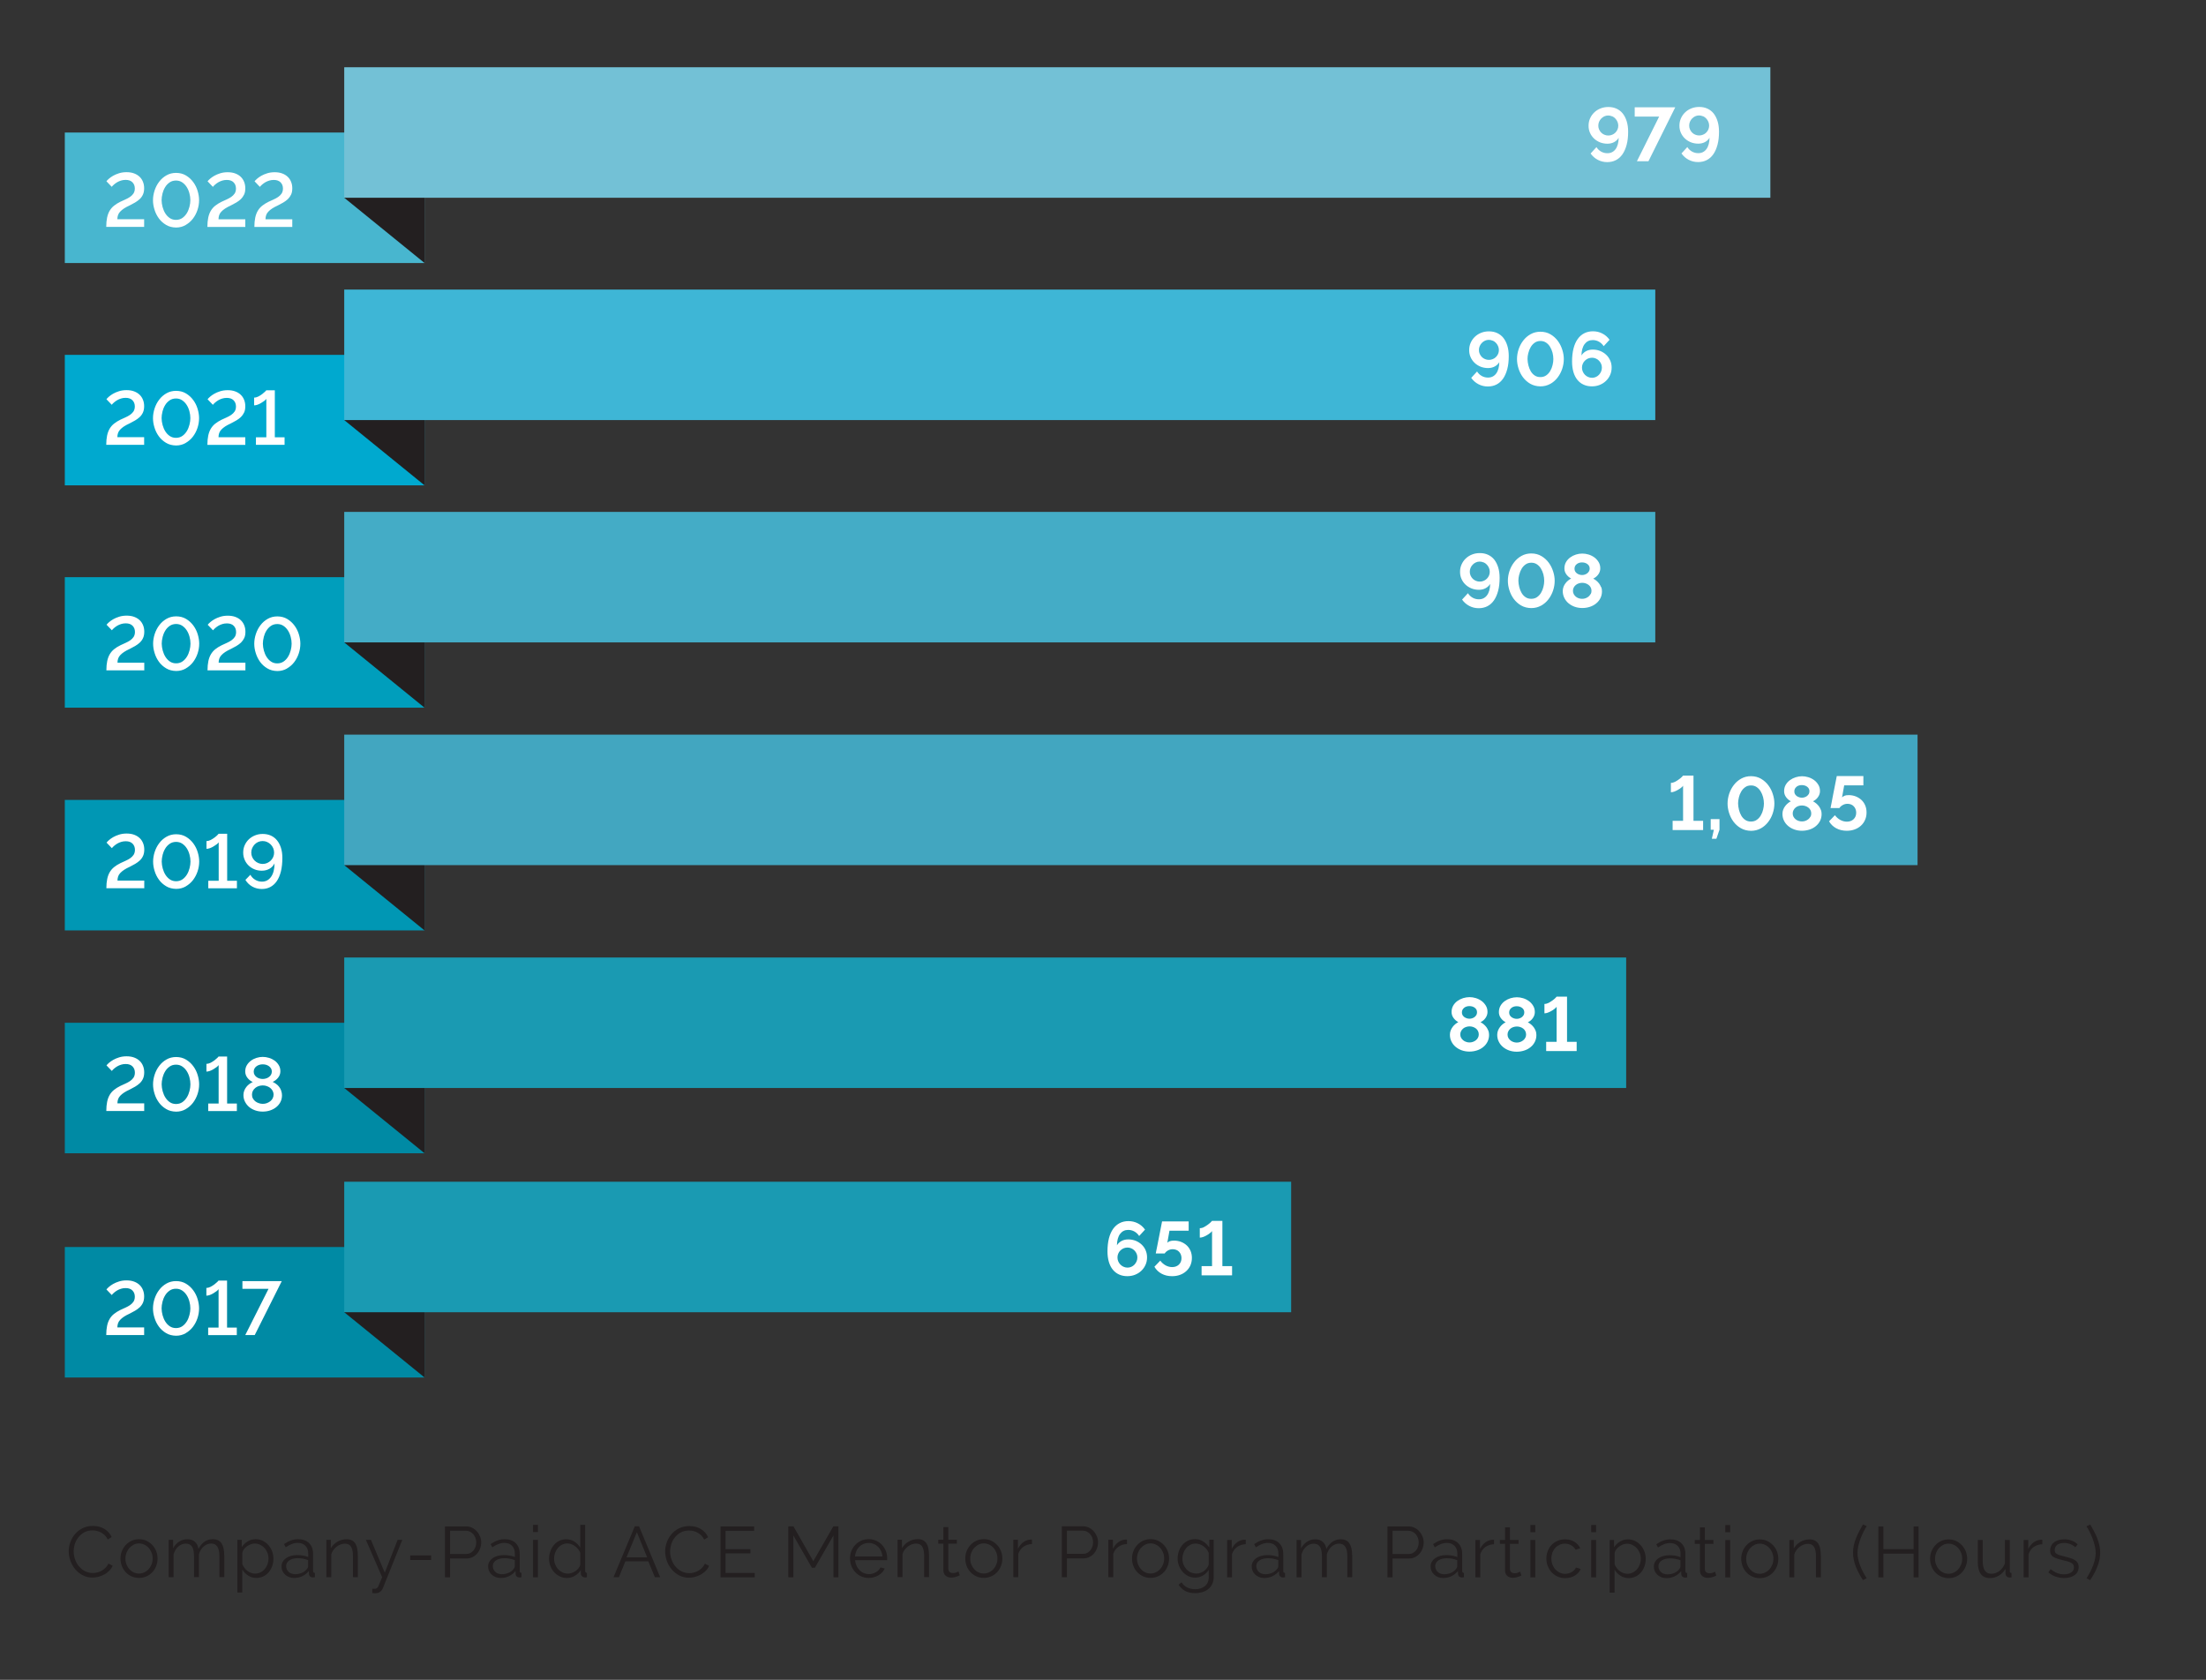 <?xml version="1.0" encoding="UTF-8"?>
<svg id="Layer_1" data-name="Layer 1" xmlns="http://www.w3.org/2000/svg" viewBox="0 0 369 281">
  <rect x="0" y="0" width="369" height="281" fill="#333333" stroke="none"/>
  <path d="m351.17,258.53c-.09-.4-.21-.79-.35-1.18-.15-.39-.32-.78-.53-1.16s-.42-.78-.65-1.17l-.64.3c.17.24.34.54.52.89.18.35.35.73.5,1.13.15.4.28.81.38,1.23.1.42.15.82.15,1.21,0,.31-.04.64-.11.98-.07.34-.17.7-.31,1.06-.13.36-.29.73-.48,1.1-.19.37-.4.73-.63,1.09l.6.32c.51-.75.92-1.51,1.22-2.29.3-.77.46-1.54.46-2.31,0-.41-.04-.81-.13-1.21m-4.13,4.97c.44-.34.66-.79.66-1.37,0-.26-.05-.49-.16-.67-.1-.18-.26-.34-.46-.47s-.46-.24-.76-.34c-.3-.1-.66-.19-1.06-.29-.28-.06-.52-.13-.71-.19s-.36-.13-.49-.2c-.13-.08-.22-.17-.28-.27-.06-.1-.08-.24-.08-.41,0-.2.04-.37.12-.52.08-.15.19-.27.33-.37.14-.1.3-.17.49-.21.18-.04.38-.07.6-.07.36,0,.71.06,1.04.18.33.12.61.3.85.54l.4-.48c-.24-.26-.56-.46-.95-.62s-.83-.23-1.31-.23c-.32,0-.62.04-.91.12-.28.08-.53.2-.74.35-.21.16-.38.35-.5.59-.12.24-.19.52-.19.83,0,.25.04.45.13.62s.21.3.38.41.39.21.65.3c.26.09.58.18.94.26.31.07.59.14.82.21.24.07.43.15.59.23.16.09.27.19.35.31.08.12.12.26.12.44,0,.38-.15.67-.45.87-.3.2-.7.31-1.21.31-.42,0-.81-.07-1.17-.22s-.72-.36-1.07-.65l-.37.55c.34.3.74.54,1.2.7s.94.24,1.43.24c.74,0,1.34-.17,1.78-.5m-5.42-5.89s-.09-.01-.16-.01c-.45,0-.87.14-1.26.41-.39.27-.7.65-.94,1.13v-1.5h-.77v6.25h.82v-3.89c.17-.5.46-.9.86-1.19.41-.29.89-.44,1.44-.46v-.74Zm-7.28,5.99c.47-.27.84-.65,1.11-1.13v.72c0,.22.06.39.18.52.12.13.28.2.47.2h.13c.06,0,.14,0,.23-.02v-.72c-.19,0-.29-.11-.29-.34v-5.2h-.82v3.94c-.1.26-.22.5-.38.71s-.33.39-.53.54c-.2.15-.41.27-.64.35-.23.08-.47.12-.71.12-.97,0-1.45-.71-1.45-2.12v-3.53h-.82v3.67c0,.9.17,1.57.5,2.02.33.45.84.68,1.52.68.53,0,1.03-.13,1.49-.4m-10.49-3.8c.12-.31.28-.58.49-.81s.45-.41.72-.55c.27-.13.57-.2.88-.2s.61.07.88.2c.28.13.52.31.73.54s.37.5.49.8c.12.31.18.63.18.98s-.06.68-.18.98c-.12.3-.29.57-.49.8s-.45.41-.73.54-.57.2-.88.2-.61-.06-.88-.19c-.28-.13-.52-.31-.72-.53-.2-.23-.36-.49-.48-.79-.12-.3-.18-.63-.18-.98s.06-.68.18-.99m3.34,3.95c.38-.17.71-.41.98-.7.28-.3.49-.64.64-1.03.15-.39.23-.8.23-1.24s-.08-.86-.23-1.25c-.16-.39-.37-.74-.65-1.03s-.6-.53-.98-.71-.79-.26-1.24-.26-.86.09-1.24.26-.7.41-.98.71c-.28.3-.49.64-.65,1.03-.16.39-.23.81-.23,1.25s.08.84.23,1.24c.15.39.37.74.64,1.03.28.3.6.53.98.7.38.17.79.26,1.25.26s.87-.09,1.25-.26m-7.11-8.38v3.79h-5.05v-3.79h-.84v8.52h.84v-3.98h5.05v3.98h.83v-8.52h-.83Zm-9.68,6.68c.31.77.71,1.53,1.22,2.29l.61-.32c-.47-.72-.84-1.45-1.12-2.19s-.41-1.42-.41-2.05c0-.38.05-.79.15-1.21.1-.42.23-.83.38-1.23s.32-.78.5-1.13c.18-.35.35-.65.51-.89l-.62-.3c-.23.39-.45.78-.65,1.17s-.38.78-.53,1.16c-.15.39-.27.78-.36,1.18s-.13.8-.13,1.21c0,.77.15,1.54.46,2.31m-5.85-1.82c0-.41-.03-.78-.1-1.12-.06-.34-.17-.62-.31-.85-.14-.23-.34-.41-.58-.54s-.53-.19-.88-.19c-.56,0-1.08.14-1.55.42-.48.28-.84.65-1.1,1.1v-1.42h-.74v6.25h.82v-3.83c.07-.26.19-.49.35-.71s.34-.41.55-.57.43-.28.67-.37c.24-.09.48-.13.72-.13.46,0,.79.17,1.01.5.22.34.33.88.33,1.62v3.49h.82v-3.66Zm-12.3-.43c.12-.31.28-.58.49-.81s.45-.41.72-.55c.27-.13.56-.2.88-.2s.61.07.88.2c.28.13.52.31.73.54s.37.5.49.8c.12.31.18.63.18.98s-.06.68-.18.98c-.12.3-.28.57-.49.8s-.45.41-.73.54-.57.2-.88.2-.61-.06-.88-.19c-.28-.13-.52-.31-.72-.53-.2-.23-.37-.49-.49-.79-.12-.3-.18-.63-.18-.98s.06-.68.18-.99m3.34,3.95c.38-.17.71-.41.98-.7.28-.3.49-.64.64-1.03s.23-.8.23-1.24-.08-.86-.23-1.25c-.16-.39-.37-.74-.65-1.03s-.6-.53-.98-.71c-.38-.18-.79-.26-1.24-.26s-.86.09-1.24.26-.7.41-.98.71-.49.64-.65,1.03c-.16.39-.23.81-.23,1.25s.08.84.23,1.24c.15.39.37.74.64,1.03.28.3.6.53.98.7.38.17.79.26,1.25.26s.87-.09,1.25-.26m-6.2-8.62h-.82v1.2h.82v-1.2Zm0,2.51h-.82v6.25h.82v-6.25Zm-2.53,5.29s-.16.09-.34.16-.38.11-.61.11c-.19,0-.36-.05-.51-.16-.15-.11-.23-.28-.25-.51v-4.25h1.44v-.65h-1.44v-2.11h-.82v2.11h-.86v.65h.86v4.48c0,.2.04.38.11.53.07.15.17.28.29.38.12.1.26.17.42.22.16.05.33.07.5.07s.33-.02.48-.05c.15-.03.29-.07.41-.11.12-.04.23-.08.32-.12.09-.04.16-.07.21-.1l-.22-.66Zm-8.58.35c-.18-.07-.34-.17-.47-.29-.13-.12-.24-.27-.31-.44-.08-.17-.11-.35-.11-.54,0-.39.18-.71.54-.95s.83-.36,1.4-.36c.3,0,.6.03.89.08s.57.14.85.24v1.02c0,.07-.02.15-.05.23-.04.08-.09.16-.16.23-.18.26-.45.48-.81.64-.36.16-.75.24-1.17.24-.21,0-.4-.04-.59-.11m1.81.43c.44-.2.8-.49,1.09-.86l.02.49c0,.18.07.33.19.43s.28.16.49.16c.07,0,.18-.01.31-.04v-.72c-.2,0-.3-.11-.3-.34v-2.82c0-.78-.22-1.38-.67-1.82s-1.06-.66-1.85-.66-1.54.27-2.35.82l.29.54c.34-.24.68-.42,1.02-.55.34-.13.66-.19.98-.19.55,0,.98.16,1.3.49s.47.76.47,1.31v.56c-.26-.1-.55-.18-.88-.24s-.65-.08-.97-.08c-.38,0-.74.05-1.06.14-.32.09-.6.22-.83.39-.23.17-.41.37-.54.6-.13.23-.19.48-.19.76s.05.53.16.76c.1.24.25.44.44.62s.41.31.66.41c.25.1.53.15.82.15.5,0,.97-.1,1.41-.3m-8.57-.54c-.22-.08-.42-.19-.61-.33-.19-.14-.36-.31-.5-.5-.15-.19-.27-.4-.37-.62v-1.92c.03-.21.12-.41.26-.59s.31-.35.5-.49c.2-.14.41-.25.64-.34.23-.08.45-.13.65-.13.33,0,.63.07.92.2.28.14.53.32.74.55s.37.5.49.8c.12.3.18.62.18.96s-.05.63-.16.93-.25.57-.45.8c-.2.24-.43.43-.71.57-.28.14-.58.22-.92.22-.23,0-.46-.04-.67-.12m2.05.58c.35-.17.65-.41.9-.7.25-.3.45-.64.58-1.03s.2-.81.2-1.25c0-.42-.07-.82-.22-1.21-.15-.39-.35-.74-.62-1.04-.26-.3-.58-.54-.94-.72s-.76-.27-1.19-.27c-.48,0-.92.12-1.33.37-.41.24-.74.56-1,.95v-1.21h-.73v8.81h.82v-3.85c.25.41.57.75.98,1.01.4.27.87.4,1.4.4.42,0,.8-.09,1.15-.26m-6.62-8.62h-.82v1.2h.82v-1.2Zm0,2.51h-.82v6.25h.82v-6.25Zm-8.08,4.37c.16.39.37.74.65,1.04.28.3.61.54,1,.71s.8.26,1.26.26c.3,0,.58-.04.86-.11.28-.08.53-.18.76-.32.23-.14.43-.3.59-.49.17-.19.3-.39.38-.62l-.8-.24c-.05.14-.13.28-.25.41-.12.13-.26.24-.43.34s-.35.18-.55.23-.39.08-.59.08c-.31,0-.61-.07-.88-.2s-.52-.31-.73-.54-.37-.5-.49-.81c-.12-.31-.18-.64-.18-1s.06-.69.17-1c.12-.3.28-.57.48-.79s.44-.39.72-.52.57-.19.89-.19c.38,0,.73.09,1.05.27.32.18.56.43.74.75l.79-.25c-.22-.46-.56-.82-1-1.09-.44-.27-.96-.4-1.55-.4-.46,0-.89.08-1.27.25-.38.17-.71.4-.99.69s-.49.63-.64,1.03-.23.81-.23,1.25.08.87.23,1.26m-2.08-6.88h-.82v1.2h.82v-1.2Zm0,2.51h-.82v6.25h.82v-6.25Zm-2.53,5.29s-.16.09-.34.16-.38.11-.61.11c-.19,0-.36-.05-.51-.16-.15-.11-.23-.28-.25-.51v-4.25h1.44v-.65h-1.44v-2.11h-.82v2.11h-.86v.65h.86v4.48c0,.2.04.38.11.53.07.15.17.28.29.38.12.1.26.17.42.22.16.05.33.07.5.07s.33-.02.48-.05c.15-.03.29-.07.41-.11.12-.04.23-.08.32-.12.09-.04.16-.07.21-.1l-.22-.66Zm-4.36-5.32s-.09-.01-.16-.01c-.45,0-.87.14-1.26.41-.39.27-.7.65-.94,1.13v-1.5h-.77v6.25h.82v-3.89c.17-.5.46-.9.86-1.19.41-.29.89-.44,1.44-.46v-.74Zm-8.96,5.66c-.18-.07-.34-.17-.47-.29s-.24-.27-.31-.44c-.08-.17-.11-.35-.11-.54,0-.39.18-.71.54-.95s.83-.36,1.4-.36c.3,0,.6.03.89.08s.57.14.85.24v1.02c0,.07-.02.15-.05.23-.04.08-.09.16-.16.23-.18.26-.45.48-.81.64-.36.16-.75.24-1.17.24-.21,0-.4-.04-.59-.11m1.81.43c.44-.2.8-.49,1.09-.86l.02.49c0,.18.07.33.19.43.12.1.28.16.49.16.07,0,.18-.01.31-.04v-.72c-.2,0-.3-.11-.3-.34v-2.82c0-.78-.22-1.38-.67-1.82s-1.06-.66-1.85-.66-1.54.27-2.35.82l.29.54c.34-.24.68-.42,1.02-.55.34-.13.66-.19.98-.19.55,0,.98.16,1.3.49s.47.76.47,1.31v.56c-.26-.1-.55-.18-.88-.24s-.65-.08-.97-.08c-.38,0-.74.05-1.06.14-.32.09-.6.22-.83.39s-.41.37-.54.6c-.13.23-.19.48-.19.76s.05.53.16.76c.1.24.25.44.44.62.19.18.41.31.66.41.25.1.53.15.82.15.5,0,.97-.1,1.41-.3m-9.86-7.6h2.65c.23,0,.45.05.67.15s.4.24.55.41.28.38.37.62c.09.24.14.49.14.75s-.04.5-.12.74c-.08.24-.19.44-.34.62-.14.18-.32.32-.52.43-.2.11-.43.16-.68.16h-2.72v-3.89Zm0,7.78v-3.14h2.76c.37,0,.7-.08,1-.23.3-.15.56-.35.77-.6.22-.25.38-.53.5-.86.12-.32.18-.66.18-1.01,0-.33-.06-.65-.19-.97-.13-.32-.3-.61-.53-.86-.22-.25-.49-.46-.8-.61s-.65-.23-1.01-.23h-3.53v8.52h.84Zm-6.76-3.66c0-.41-.03-.78-.1-1.11s-.18-.62-.32-.85c-.15-.24-.34-.42-.59-.55s-.54-.19-.89-.19c-1.02,0-1.83.54-2.41,1.61-.07-.48-.27-.87-.58-1.16-.32-.3-.74-.44-1.27-.44s-.96.13-1.38.4-.75.64-1.01,1.12v-1.42h-.74v6.25h.82v-3.83c.16-.54.42-.97.79-1.3.37-.33.79-.49,1.26-.49s.81.17,1.03.5.34.88.34,1.62v3.49h.82v-3.82c.07-.26.18-.51.31-.73s.29-.41.47-.57.38-.28.59-.37c.21-.09.44-.13.68-.13.46,0,.8.17,1.03.52.23.34.35.88.35,1.61v3.49h.82v-3.66Zm-15.14,3.05c-.18-.07-.34-.17-.47-.29s-.24-.27-.31-.44-.11-.35-.11-.54c0-.39.18-.71.54-.95s.83-.36,1.4-.36c.3,0,.6.03.89.08s.57.14.85.24v1.02c0,.07-.02.15-.05.23-.04.08-.09.16-.16.23-.18.26-.45.48-.81.64-.36.16-.75.24-1.17.24-.21,0-.4-.04-.59-.11m1.81.43c.44-.2.8-.49,1.09-.86l.02.49c0,.18.07.33.19.43.12.1.28.16.49.16.07,0,.18-.01.31-.04v-.72c-.2,0-.3-.11-.3-.34v-2.82c0-.78-.22-1.38-.67-1.82s-1.06-.66-1.85-.66-1.54.27-2.35.82l.29.54c.34-.24.68-.42,1.02-.55s.66-.19.98-.19c.55,0,.98.16,1.3.49.31.32.47.76.47,1.31v.56c-.26-.1-.55-.18-.88-.24s-.65-.08-.97-.08c-.38,0-.74.05-1.06.14-.32.09-.6.22-.83.39s-.41.37-.54.6c-.13.23-.19.48-.19.76s.05.53.16.76c.1.24.25.44.44.62s.41.31.66.41c.25.1.53.15.82.15.5,0,.97-.1,1.41-.3m-4.47-6.1s-.09-.01-.16-.01c-.45,0-.87.14-1.26.41-.39.27-.7.65-.94,1.13v-1.5h-.77v6.25h.82v-3.89c.17-.5.46-.9.86-1.19.41-.29.89-.44,1.44-.46v-.74Zm-9.19,5.48c-.28-.13-.53-.31-.74-.54s-.38-.49-.5-.8c-.12-.3-.18-.62-.18-.96,0-.31.05-.62.15-.92.1-.3.25-.58.44-.82.19-.24.43-.43.7-.58s.59-.22.94-.22c.22,0,.45.04.67.12.22.08.43.19.62.32.19.14.36.3.52.49.15.19.27.4.36.62v1.93c-.04.19-.12.38-.25.56-.13.18-.29.35-.47.5-.19.15-.4.27-.63.35-.23.09-.47.13-.71.13-.33,0-.63-.07-.91-.2m1.99.53c.42-.23.74-.55.98-.95v1.24c0,.34-.06.63-.18.88-.12.25-.28.46-.49.62-.2.16-.44.29-.71.37-.27.08-.56.13-.86.13-.47,0-.91-.09-1.32-.28-.41-.19-.74-.48-.98-.88l-.5.4c.27.43.63.78,1.07,1.03.44.26,1.02.38,1.74.38.42,0,.81-.06,1.18-.17s.7-.28.97-.5.5-.5.66-.83c.16-.33.25-.71.25-1.15v-6.28h-.73v1.31c-.28-.41-.62-.75-1.01-1.01-.39-.27-.86-.4-1.39-.4-.43,0-.83.09-1.18.26s-.66.41-.92.71c-.26.3-.45.64-.59,1.04-.14.4-.21.81-.21,1.24,0,.41.07.8.22,1.19.14.38.35.72.61,1.02.26.3.57.53.92.71s.75.27,1.18.27c.46,0,.89-.12,1.31-.35m-10.86-3.82c.12-.31.28-.58.49-.81s.45-.41.72-.55c.27-.13.56-.2.88-.2s.61.07.88.2c.28.13.52.31.73.54s.37.5.49.8c.12.31.18.63.18.98s-.06.68-.18.98c-.12.3-.28.57-.49.8s-.45.41-.73.54c-.28.13-.57.2-.88.2s-.61-.06-.88-.19c-.28-.13-.52-.31-.72-.53-.2-.23-.37-.49-.49-.79-.12-.3-.18-.63-.18-.98s.06-.68.18-.99m3.34,3.95c.38-.17.71-.41.98-.7.28-.3.49-.64.64-1.03.15-.39.23-.8.23-1.24s-.08-.86-.23-1.25c-.16-.39-.37-.74-.65-1.03s-.6-.53-.98-.71-.79-.26-1.24-.26-.86.09-1.24.26c-.38.18-.7.41-.98.71s-.49.64-.65,1.03c-.16.39-.23.81-.23,1.25s.08.84.23,1.24c.15.39.37.74.64,1.03.28.3.6.53.98.7.38.17.79.26,1.25.26s.87-.09,1.25-.26m-5.18-6.14s-.09-.01-.16-.01c-.45,0-.87.14-1.26.41-.39.27-.7.65-.94,1.13v-1.5h-.77v6.25h.82v-3.89c.17-.5.46-.9.86-1.19.41-.29.89-.44,1.44-.46v-.74Zm-10.06-1.5h2.65c.23,0,.45.05.67.15.21.1.4.24.55.41.16.18.28.38.37.62.09.24.14.49.14.75s-.04.5-.12.74c-.08.24-.19.44-.34.62-.14.18-.32.32-.52.43-.2.11-.43.16-.68.16h-2.72v-3.89Zm0,7.78v-3.14h2.76c.37,0,.7-.08,1-.23s.56-.35.77-.6c.22-.25.38-.53.5-.86.12-.32.18-.66.18-1.01,0-.33-.06-.65-.19-.97s-.3-.61-.53-.86c-.22-.25-.49-.46-.8-.61s-.65-.23-1.01-.23h-3.53v8.52h.84Zm-5.83-6.28s-.09-.01-.16-.01c-.45,0-.87.14-1.26.41-.39.27-.7.65-.94,1.13v-1.5h-.77v6.25h.82v-3.89c.17-.5.46-.9.86-1.19.41-.29.89-.44,1.44-.46v-.74Zm-10.16,2.19c.12-.31.28-.58.49-.81s.45-.41.72-.55c.27-.13.56-.2.88-.2s.61.07.88.2c.28.13.52.31.73.54s.37.5.49.8c.12.31.18.63.18.98s-.06.68-.18.98c-.12.3-.28.57-.49.8s-.45.41-.73.54c-.28.13-.57.2-.88.2s-.61-.06-.88-.19c-.28-.13-.52-.31-.72-.53-.2-.23-.37-.49-.49-.79-.12-.3-.18-.63-.18-.98s.06-.68.18-.99m3.34,3.95c.38-.17.71-.41.98-.7.28-.3.49-.64.64-1.03.15-.39.23-.8.23-1.24s-.08-.86-.23-1.25c-.16-.39-.37-.74-.65-1.03s-.6-.53-.98-.71-.79-.26-1.24-.26-.86.09-1.24.26c-.38.18-.7.41-.98.71s-.49.64-.65,1.03c-.16.39-.23.81-.23,1.25s.08.84.23,1.24c.15.39.37.74.64,1.03.28.3.6.53.98.7.38.17.79.26,1.25.26s.87-.09,1.25-.26m-5.48-.82s-.16.09-.34.16c-.18.08-.38.11-.61.11-.19,0-.36-.05-.51-.16s-.23-.28-.25-.51v-4.25h1.44v-.65h-1.44v-2.11h-.82v2.11h-.86v.65h.86v4.48c0,.2.04.38.11.53.07.15.17.28.29.38.12.1.26.17.42.22.16.05.33.07.5.07s.33-.02.48-.05c.15-.03.29-.07.41-.11.12-.04.23-.08.32-.12.09-.04.16-.07.21-.1l-.22-.66Zm-4.94-2.7c0-.41-.03-.78-.1-1.12-.06-.34-.17-.62-.31-.85-.14-.23-.34-.41-.58-.54-.24-.13-.53-.19-.88-.19-.56,0-1.08.14-1.55.42-.48.28-.84.65-1.1,1.1v-1.42h-.74v6.25h.82v-3.83c.07-.26.19-.49.35-.71s.34-.41.55-.57c.2-.16.43-.28.67-.37.24-.09.48-.13.72-.13.46,0,.79.17,1.01.5.22.34.33.88.33,1.62v3.49h.82v-3.66Zm-12.37.2c.02-.33.1-.63.22-.91.12-.28.29-.52.49-.72.2-.2.44-.36.71-.47.27-.11.56-.17.86-.17s.59.06.86.17.5.27.71.47c.2.2.37.44.5.71.13.28.21.58.23.92h-4.6Zm3.17,3.46c.28-.08.54-.18.77-.32.23-.14.44-.3.61-.49.18-.19.31-.4.41-.63l-.71-.19c-.07.17-.18.32-.31.46-.14.14-.29.26-.46.35-.17.1-.35.17-.55.23s-.4.08-.6.08c-.3,0-.59-.06-.86-.17s-.51-.28-.71-.49-.38-.45-.51-.74-.21-.59-.23-.93h5.35s.01-.07.01-.13v-.19c0-.43-.08-.84-.23-1.22-.15-.38-.36-.72-.64-1.02-.27-.3-.6-.53-.98-.7-.38-.17-.8-.26-1.25-.26s-.86.09-1.25.26c-.38.17-.71.4-.99.7s-.49.63-.65,1.02-.23.8-.23,1.24.08.87.23,1.26.37.74.65,1.04c.28.3.61.54.99.71s.8.26,1.25.26c.3,0,.6-.04.88-.11m-5.94,0v-8.52h-.85l-3.35,5.83-3.32-5.83h-.86v8.52h.84v-7l3.11,5.41h.49l3.11-5.41v7h.84Zm-18.88-.74v-3.25h4.16v-.71h-4.16v-3.07h4.78v-.74h-5.62v8.52h5.72v-.74h-4.88Zm-9.82-1.97c.2.52.47.99.82,1.4.35.41.77.75,1.26,1,.49.26,1.02.38,1.61.38.33,0,.66-.04,1-.13.34-.09.66-.22.97-.38.3-.17.58-.37.83-.62.25-.24.44-.53.58-.85l-.7-.36c-.14.28-.3.52-.5.71-.2.2-.42.36-.65.49-.24.13-.48.23-.73.29-.25.06-.5.09-.74.09-.46,0-.88-.1-1.27-.29-.39-.2-.72-.46-1.01-.79s-.51-.71-.67-1.15c-.16-.43-.25-.88-.25-1.36,0-.43.07-.86.2-1.28.14-.42.34-.8.61-1.13s.6-.61.99-.82c.39-.21.84-.31,1.36-.31.23,0,.47.03.71.08.24.05.47.14.7.26.22.12.43.28.63.47.2.19.36.43.5.71l.66-.41c-.26-.55-.65-1-1.19-1.34-.54-.34-1.19-.52-1.95-.52-.64,0-1.21.13-1.72.38s-.93.58-1.27.98c-.34.4-.61.85-.79,1.36s-.27,1.02-.27,1.53c0,.54.1,1.08.29,1.6m-6.76-.61l1.74-4.21,1.72,4.21h-3.46Zm-2.17,3.32h.9l1.09-2.66h3.83l1.1,2.66h.89l-3.54-8.52h-.71l-3.56,8.52Zm-8.53-.8c-.28-.14-.53-.32-.74-.55s-.37-.49-.49-.8c-.12-.3-.18-.62-.18-.96s.05-.63.16-.94c.1-.3.25-.57.45-.81.2-.24.43-.43.7-.57.27-.14.58-.22.91-.22.22,0,.44.04.66.12.22.08.43.19.63.34.2.14.37.31.52.5s.27.39.35.61v1.93c-.03.22-.12.42-.26.61-.14.19-.31.35-.51.49-.2.14-.41.25-.64.33-.23.08-.44.12-.64.12-.33,0-.63-.07-.92-.2m2.06.56c.42-.24.76-.56,1.01-.97v.61c0,.18.07.33.22.45.14.12.31.19.5.19.07,0,.17-.01.29-.04v-.72c-.19,0-.29-.11-.29-.34v-7.7h-.82v3.82c-.23-.39-.55-.73-.96-1s-.88-.41-1.4-.41c-.42,0-.8.09-1.15.26-.35.17-.65.41-.9.7-.25.3-.45.64-.59,1.04-.14.4-.22.81-.22,1.25s.07.83.22,1.22c.15.39.35.73.62,1.03.26.3.58.53.95.71.37.18.77.27,1.2.27.46,0,.9-.12,1.32-.36m-6.17-8.52h-.82v1.2h.82v-1.2Zm0,2.51h-.82v6.25h.82v-6.25Zm-6.66,5.64c-.18-.07-.34-.17-.47-.29-.13-.12-.24-.27-.31-.44s-.11-.35-.11-.54c0-.39.18-.71.54-.95.36-.24.83-.36,1.4-.36.3,0,.6.03.89.08s.57.14.85.24v1.02c0,.07-.02.15-.05.23-.04.08-.09.16-.16.23-.18.26-.45.48-.81.64-.36.16-.75.24-1.17.24-.21,0-.4-.04-.59-.11m1.81.43c.44-.2.8-.49,1.09-.86l.02.49c0,.18.07.33.18.43.12.1.28.16.49.16.07,0,.18-.01.31-.04v-.72c-.2,0-.3-.11-.3-.34v-2.82c0-.78-.22-1.38-.67-1.82s-1.06-.66-1.85-.66-1.55.27-2.35.82l.29.54c.34-.24.68-.42,1.02-.55s.66-.19.99-.19c.55,0,.98.16,1.29.49.31.32.47.76.47,1.31v.56c-.26-.1-.55-.18-.88-.24-.33-.06-.65-.08-.97-.08-.38,0-.74.05-1.06.14-.32.09-.6.22-.83.39-.23.17-.41.37-.54.6-.13.23-.19.48-.19.76s.05.53.16.76c.1.24.25.44.44.62.19.18.41.31.66.41.25.1.53.15.82.15.51,0,.97-.1,1.41-.3m-9.86-7.6h2.65c.23,0,.45.05.67.15.21.1.4.24.55.41s.28.38.37.62c.09.24.14.49.14.75s-.04.5-.12.74c-.08.24-.19.44-.34.62-.14.18-.32.32-.52.43-.2.11-.43.16-.68.16h-2.72v-3.89Zm0,7.78v-3.14h2.76c.37,0,.7-.08,1-.23s.56-.35.77-.6c.22-.25.38-.53.5-.86.12-.32.18-.66.18-1.01,0-.33-.06-.65-.19-.97-.13-.32-.3-.61-.53-.86-.22-.25-.49-.46-.8-.61s-.65-.23-1.01-.23h-3.53v8.52h.84Zm-3.17-3.65h-3.5v.76h3.5v-.76Zm-9.82,6.29c.1.02.19.03.26.03.07,0,.15,0,.23,0,.35,0,.63-.09.83-.26s.35-.37.44-.61l3.24-8.06h-.78l-2.15,5.5-2.32-5.5h-.84l2.72,6.25c-.18.43-.33.78-.43,1.03-.1.26-.19.45-.27.59-.08.14-.16.22-.25.26-.08.04-.2.06-.34.06-.06,0-.11,0-.17,0s-.12,0-.19-.02v.72Zm-2.44-6.3c0-.41-.03-.78-.1-1.12-.06-.34-.17-.62-.31-.85-.14-.23-.34-.41-.58-.54-.24-.13-.53-.19-.88-.19-.56,0-1.08.14-1.55.42-.48.28-.84.65-1.1,1.1v-1.42h-.74v6.25h.82v-3.83c.07-.26.19-.49.35-.71s.34-.41.55-.57c.2-.16.43-.28.67-.37.24-.09.48-.13.72-.13.46,0,.79.17,1.01.5.22.34.33.88.33,1.62v3.49h.82v-3.66Zm-11.1,3.05c-.18-.07-.34-.17-.47-.29-.13-.12-.24-.27-.31-.44-.08-.17-.11-.35-.11-.54,0-.39.18-.71.54-.95.36-.24.83-.36,1.4-.36.3,0,.6.03.89.08.29.06.57.14.85.24v1.02c0,.07-.02.15-.05.23-.04.08-.09.16-.16.23-.18.26-.45.48-.81.64-.36.16-.75.24-1.17.24-.21,0-.4-.04-.59-.11m1.81.43c.44-.2.8-.49,1.09-.86l.02.49c0,.18.07.33.19.43.12.1.28.16.49.16.07,0,.18-.01.31-.04v-.72c-.2,0-.3-.11-.3-.34v-2.82c0-.78-.23-1.38-.67-1.82-.45-.44-1.07-.66-1.85-.66s-1.54.27-2.35.82l.29.54c.34-.24.68-.42,1.02-.55s.66-.19.98-.19c.55,0,.98.16,1.3.49.31.32.47.76.47,1.31v.56c-.26-.1-.55-.18-.88-.24s-.65-.08-.97-.08c-.39,0-.74.05-1.06.14-.32.09-.6.22-.83.39s-.41.37-.54.6c-.13.23-.19.48-.19.76s.05.53.16.76c.1.24.25.44.44.62s.41.31.66.41c.25.1.52.15.82.15.5,0,.97-.1,1.41-.3m-8.57-.54c-.22-.08-.42-.19-.61-.33-.19-.14-.36-.31-.5-.5-.15-.19-.27-.4-.37-.62v-1.92c.03-.21.12-.41.26-.59.14-.19.31-.35.5-.49.2-.14.41-.25.64-.34.23-.08.45-.13.65-.13.33,0,.63.07.92.2.28.14.53.32.74.55.21.23.37.5.49.8.12.3.18.62.18.96s-.05.63-.16.93-.25.57-.45.8c-.2.24-.43.43-.71.57-.28.14-.58.22-.92.22-.23,0-.46-.04-.67-.12m2.05.58c.35-.17.65-.41.9-.7.25-.3.45-.64.58-1.03.14-.39.2-.81.2-1.25,0-.42-.07-.82-.22-1.21s-.35-.74-.62-1.04c-.26-.3-.58-.54-.94-.72-.36-.18-.76-.27-1.19-.27-.48,0-.92.12-1.33.37-.41.24-.74.56-1,.95v-1.21h-.73v8.81h.82v-3.85c.25.41.57.75.98,1.01.4.27.87.4,1.4.4.41,0,.8-.09,1.15-.26m-6.55-3.52c0-.41-.03-.78-.1-1.11s-.18-.62-.32-.85-.34-.42-.59-.55-.54-.19-.89-.19c-1.02,0-1.83.54-2.41,1.61-.07-.48-.27-.87-.58-1.16-.32-.3-.74-.44-1.27-.44s-.96.13-1.38.4-.75.64-1.01,1.12v-1.42h-.74v6.25h.82v-3.83c.16-.54.42-.97.79-1.3.37-.33.79-.49,1.26-.49s.81.17,1.03.5.34.88.34,1.62v3.49h.82v-3.82c.07-.26.18-.51.31-.73s.29-.41.47-.57.38-.28.59-.37c.21-.09.44-.13.68-.13.46,0,.8.17,1.03.52s.35.88.35,1.61v3.49h.82v-3.66Zm-16.34-.43c.12-.31.28-.58.49-.81s.45-.41.72-.55c.27-.13.56-.2.88-.2s.61.07.88.2c.28.13.52.31.73.54.21.23.37.5.49.8.12.31.18.63.18.98s-.06.68-.18.98c-.12.3-.28.57-.49.8-.21.23-.45.41-.73.54s-.57.2-.88.2-.61-.06-.88-.19c-.28-.13-.52-.31-.72-.53-.2-.23-.37-.49-.49-.79-.12-.3-.18-.63-.18-.98s.06-.68.18-.99m3.34,3.95c.38-.17.71-.41.98-.7.28-.3.49-.64.64-1.03s.23-.8.23-1.24-.08-.86-.23-1.25c-.16-.39-.37-.74-.65-1.03s-.6-.53-.98-.71-.79-.26-1.24-.26-.86.09-1.24.26c-.38.18-.7.41-.98.71s-.49.64-.65,1.03c-.16.39-.23.81-.23,1.25s.08.84.23,1.24c.15.39.37.74.64,1.03.28.3.6.53.98.7.38.17.79.26,1.25.26s.87-.09,1.25-.26m-12.73-2.58c.2.52.47.99.82,1.4.35.41.77.75,1.26,1,.49.26,1.02.38,1.61.38.33,0,.66-.04,1-.13.34-.09.66-.22.97-.38s.58-.37.83-.62c.25-.24.44-.53.58-.85l-.7-.36c-.14.28-.3.52-.5.71-.2.2-.42.36-.65.49-.24.13-.48.23-.73.29-.25.06-.5.09-.74.09-.46,0-.88-.1-1.27-.29-.39-.2-.72-.46-1.01-.79s-.51-.71-.67-1.15c-.16-.43-.25-.88-.25-1.36,0-.43.07-.86.2-1.28.14-.42.34-.8.61-1.13s.6-.61.99-.82c.39-.21.84-.31,1.36-.31.23,0,.47.03.71.08s.47.14.7.26c.22.12.43.28.63.47.2.19.36.43.5.71l.66-.41c-.26-.55-.65-1-1.19-1.34-.54-.34-1.19-.52-1.95-.52-.64,0-1.21.13-1.72.38-.5.25-.93.58-1.27.98s-.61.85-.79,1.36-.27,1.02-.27,1.53c0,.54.1,1.08.29,1.6" fill="#231f20"/>
  <rect x="10.84" y="171.09" width="60.17" height="21.83" fill="#008aa4"/>
  <rect x="10.84" y="208.6" width="60.17" height="21.83" fill="#008aa4"/>
  <polygon points="71.01 192.91 71.01 171.09 57.58 182 71.01 192.91" fill="#231f20"/>
  <polygon points="71.01 230.42 71.01 208.6 57.58 219.51 71.01 230.42" fill="#231f20"/>
  <rect x="57.58" y="160.17" width="214.43" height="21.83" fill="#1a9ab2"/>
  <rect x="57.58" y="197.68" width="158.39" height="21.83" fill="#1a9ab2"/>
  <path d="m262.12,174.29v-7.57h-1.74s-.08.09-.2.22c-.13.13-.29.27-.49.41-.2.15-.42.28-.65.41-.24.12-.47.18-.7.18v1.57c.17,0,.36-.04.56-.11.21-.08.41-.17.61-.29.2-.11.38-.23.53-.36.16-.12.27-.23.34-.34v5.87h-1.75v1.54h5.1v-1.54h-1.61Zm-9.32-5.68c.24-.19.54-.29.89-.29s.66.09.91.28c.25.19.37.44.37.75,0,.18-.04.33-.11.46-.08.13-.18.24-.3.34-.12.09-.26.16-.41.21-.15.05-.3.07-.44.07-.15,0-.3-.02-.45-.07-.15-.05-.28-.11-.41-.2-.12-.09-.22-.2-.3-.33-.08-.13-.11-.29-.11-.46,0-.31.12-.56.37-.76m2.32,4.99c-.08.17-.2.31-.34.42-.14.12-.31.21-.5.28-.19.07-.38.1-.58.1s-.39-.03-.57-.1c-.19-.06-.35-.15-.49-.27-.15-.12-.26-.26-.35-.42s-.13-.35-.13-.55.04-.39.13-.55c.08-.16.2-.31.34-.43.14-.12.3-.21.49-.27.19-.06.38-.1.59-.1s.39.03.57.09c.19.06.35.15.5.26.15.12.27.26.35.43.09.17.13.36.13.57,0,.2-.04.38-.13.54m1.73-1.16c-.08-.22-.19-.42-.32-.6-.14-.18-.29-.34-.46-.48-.17-.14-.35-.26-.53-.35.16-.08.31-.17.46-.29.14-.12.27-.25.37-.4.11-.15.19-.31.25-.48.06-.17.09-.35.09-.53,0-.41-.09-.76-.28-1.07-.19-.31-.42-.57-.71-.78-.29-.21-.61-.37-.97-.48-.36-.11-.71-.16-1.05-.16s-.7.06-1.05.16c-.35.11-.67.27-.97.48-.29.21-.53.47-.71.78-.18.31-.27.67-.27,1.07,0,.36.11.7.33,1,.22.3.49.53.8.69-.17.09-.34.2-.5.33-.16.14-.32.29-.45.47s-.25.38-.33.59c-.08.21-.13.45-.13.7,0,.42.08.8.25,1.14.17.35.4.65.7.9.3.25.64.45,1.04.59.4.14.82.21,1.27.21s.87-.07,1.27-.2c.4-.13.75-.32,1.05-.57.3-.24.54-.54.71-.88.17-.34.26-.72.26-1.14,0-.26-.04-.5-.12-.72m-11.98-3.83c.24-.19.54-.29.89-.29s.66.09.91.28c.25.19.37.44.37.75,0,.18-.04.33-.11.46-.08.13-.18.24-.3.34-.12.09-.26.16-.41.21-.15.05-.3.07-.44.07-.15,0-.3-.02-.45-.07-.15-.05-.28-.11-.41-.2-.12-.09-.22-.2-.3-.33-.08-.13-.11-.29-.11-.46,0-.31.12-.56.37-.76m2.32,4.99c-.08.17-.2.31-.34.42-.14.12-.31.21-.5.28-.19.07-.38.1-.58.1s-.39-.03-.57-.1c-.19-.06-.35-.15-.49-.27-.15-.12-.26-.26-.35-.42s-.13-.35-.13-.55.04-.39.13-.55c.08-.16.2-.31.34-.43.14-.12.3-.21.49-.27.19-.06.38-.1.58-.1s.39.03.57.09.35.15.5.26c.15.12.27.26.35.43.09.17.13.36.13.57,0,.2-.04.38-.13.54m1.73-1.16c-.08-.22-.19-.42-.32-.6-.14-.18-.29-.34-.46-.48-.17-.14-.35-.26-.53-.35.16-.08.31-.17.46-.29.14-.12.27-.25.37-.4.11-.15.19-.31.25-.48.06-.17.09-.35.09-.53,0-.41-.09-.76-.28-1.07-.19-.31-.42-.57-.71-.78-.29-.21-.61-.37-.97-.48-.36-.11-.71-.16-1.05-.16s-.7.06-1.05.16c-.35.11-.67.27-.97.48-.29.21-.53.47-.71.78-.18.31-.27.67-.27,1.07,0,.36.11.7.33,1,.22.3.49.53.8.69-.17.09-.34.2-.5.33-.17.14-.32.29-.45.47s-.25.38-.33.59c-.08.21-.13.45-.13.7,0,.42.08.8.25,1.14.17.35.4.65.7.9.3.25.64.45,1.04.59.4.14.82.21,1.27.21s.87-.07,1.27-.2c.4-.13.75-.32,1.05-.57.3-.24.54-.54.71-.88.17-.34.26-.72.26-1.14,0-.26-.04-.5-.12-.72" fill="#fff"/>
  <path d="m204.47,211.8v-7.57h-1.74s-.08.09-.2.22c-.13.13-.29.26-.49.41-.2.15-.42.28-.65.41s-.47.18-.7.18v1.58c.17,0,.36-.04.57-.11.21-.08.41-.17.61-.29.2-.12.38-.23.53-.36.16-.12.27-.23.34-.34v5.87h-1.75v1.54h5.1v-1.54h-1.61Zm-8.76-4.19c-.2.07-.34.16-.45.28l.36-2.02h3.21v-1.55h-4.45c-.19.96-.35,1.83-.51,2.6-.07.33-.13.65-.19.97-.06.32-.11.61-.17.86-.05.26-.09.47-.13.64-.03.16-.05.26-.05.29h1.49c.14-.22.34-.39.58-.52.24-.13.5-.19.77-.19.21,0,.41.04.59.11.18.07.33.17.46.31.13.13.23.29.3.47.07.18.11.38.11.59,0,.46-.15.82-.44,1.1-.29.27-.67.41-1.12.41-.38,0-.75-.1-1.1-.29-.35-.2-.65-.46-.89-.79l-.98,1.02c.28.49.68.88,1.19,1.16.52.28,1.1.42,1.76.42.48,0,.93-.07,1.33-.22.41-.15.76-.36,1.05-.63.3-.27.53-.59.69-.96.16-.37.25-.79.25-1.24,0-.42-.07-.81-.22-1.17-.15-.35-.36-.66-.62-.91-.27-.25-.58-.45-.95-.6-.36-.14-.76-.22-1.18-.22-.29,0-.53.03-.72.1m-7.74,4.28c-.2-.09-.38-.22-.53-.37-.15-.15-.27-.33-.36-.54-.09-.21-.13-.42-.13-.65s.04-.44.13-.64c.08-.2.2-.38.36-.53.15-.15.33-.27.53-.36.2-.08.42-.13.65-.13s.44.04.64.13c.2.08.37.2.53.36.15.15.27.33.36.53.09.2.13.41.13.64s-.04.45-.13.65c-.09.21-.21.39-.36.55-.15.16-.33.28-.53.37s-.41.13-.64.13-.44-.05-.64-.14m3.69-2.75c-.16-.37-.38-.69-.67-.96-.28-.27-.62-.48-1-.64-.39-.15-.8-.23-1.24-.23s-.81.09-1.14.27c-.33.18-.58.42-.76.72.02-.82.19-1.46.53-1.91.34-.45.79-.67,1.36-.67.37,0,.72.09,1.04.27.32.18.58.43.79.75l.98-1.07c-.33-.46-.73-.81-1.21-1.05-.48-.25-1-.37-1.57-.37-.53,0-1.02.11-1.45.33-.43.22-.8.54-1.11.97-.3.43-.54.96-.7,1.59-.16.63-.24,1.36-.24,2.18,0,.65.08,1.23.23,1.75.15.51.37.95.66,1.3.29.35.64.63,1.05.81.41.19.87.28,1.38.28.47,0,.9-.08,1.3-.24.4-.16.75-.38,1.05-.67.3-.28.53-.62.7-1,.17-.38.25-.79.25-1.23s-.08-.82-.24-1.19" fill="#fff"/>
  <rect x="10.84" y="133.81" width="60.17" height="21.83" fill="#0097b4"/>
  <polygon points="71.01 155.64 71.01 133.81 57.58 144.72 71.01 155.64" fill="#231f20"/>
  <rect x="57.58" y="122.89" width="263.17" height="21.83" fill="#42a6c0"/>
  <path d="m308.57,133.11c-.2.07-.34.16-.45.28l.36-2.02h3.21v-1.55h-4.45c-.19.97-.36,1.83-.51,2.6-.07.33-.13.65-.19.97-.06.32-.11.6-.16.86-.05.26-.09.47-.13.64-.03.16-.05.26-.05.28h1.48c.14-.22.34-.39.59-.52.24-.13.5-.19.77-.19.21,0,.41.04.58.11.18.07.33.17.46.31.13.13.23.29.3.47s.11.38.11.59c0,.46-.15.82-.44,1.1-.29.27-.67.41-1.12.41-.38,0-.75-.1-1.1-.29-.35-.19-.65-.46-.9-.79l-.98,1.02c.28.49.68.88,1.19,1.16.52.28,1.1.42,1.76.42.48,0,.93-.07,1.33-.22.41-.15.76-.36,1.05-.63.3-.27.53-.59.69-.97.17-.37.25-.79.25-1.24,0-.42-.07-.81-.22-1.17-.15-.36-.36-.66-.62-.91-.27-.25-.58-.45-.95-.6-.36-.14-.76-.22-1.18-.22-.29,0-.53.03-.72.1m-8.04-1.49c.24-.19.54-.29.89-.29s.66.09.91.28c.25.19.38.44.38.75,0,.18-.04.33-.11.46-.08.13-.18.24-.3.34-.12.09-.26.16-.41.21-.15.05-.3.07-.44.07-.15,0-.3-.02-.45-.07-.15-.05-.28-.11-.41-.2-.12-.09-.22-.2-.3-.33-.08-.13-.11-.28-.11-.46,0-.31.12-.57.37-.76m2.32,4.99c-.08.16-.2.31-.34.42-.14.12-.31.21-.49.28-.19.07-.38.1-.58.1s-.39-.03-.57-.09c-.19-.06-.35-.15-.5-.27-.14-.12-.26-.26-.35-.42-.09-.17-.13-.35-.13-.55s.04-.39.13-.55c.08-.16.2-.31.34-.43.14-.12.3-.21.49-.27.19-.06.38-.09.58-.09s.39.03.57.09c.19.06.35.15.5.26.15.11.27.26.36.43s.13.36.13.57c0,.2-.04.38-.13.54m1.73-1.16c-.08-.22-.19-.42-.32-.6-.14-.18-.29-.34-.46-.48-.17-.14-.35-.26-.53-.35.16-.08.31-.17.46-.29.14-.12.27-.25.37-.4.11-.15.19-.31.25-.48.06-.17.09-.35.09-.53,0-.41-.09-.76-.28-1.07-.19-.31-.42-.57-.71-.78-.29-.21-.61-.37-.97-.48-.36-.11-.71-.16-1.05-.16s-.7.06-1.05.17c-.35.11-.67.27-.96.48s-.53.47-.71.78c-.18.31-.27.67-.27,1.07,0,.36.11.7.33,1,.22.3.49.53.8.69-.17.08-.34.19-.5.33-.17.14-.32.29-.45.47-.14.18-.25.38-.33.59-.08.21-.13.45-.13.7,0,.41.08.8.25,1.14.17.35.4.65.7.9.3.25.64.45,1.04.59.4.14.82.21,1.27.21s.87-.07,1.27-.2c.4-.13.75-.32,1.05-.57.3-.25.54-.54.71-.88.17-.34.26-.72.26-1.14,0-.26-.04-.5-.12-.72m-13.72-2.06c.08-.36.21-.68.39-.98.17-.3.4-.55.67-.74.27-.2.59-.29.97-.29s.67.09.94.27c.27.18.49.42.67.71.18.29.31.62.41.97.09.36.14.71.14,1.07,0,.32-.04.66-.13,1.01-.08.35-.21.68-.39.98-.17.3-.39.55-.67.74-.27.2-.6.29-.98.29s-.68-.09-.95-.27c-.27-.18-.49-.42-.66-.71-.17-.29-.3-.62-.39-.97-.09-.36-.14-.71-.15-1.07,0-.31.04-.65.13-1m3.66,5.17c.48-.27.89-.62,1.23-1.06.34-.44.6-.92.78-1.47s.27-1.09.27-1.64c0-.49-.08-1.01-.25-1.54-.16-.54-.41-1.03-.74-1.48-.33-.45-.74-.82-1.23-1.11-.49-.29-1.06-.44-1.7-.44-.6,0-1.14.14-1.63.41-.48.27-.89.62-1.23,1.06-.34.44-.6.93-.78,1.47-.18.55-.27,1.09-.27,1.63,0,.51.08,1.03.25,1.57.17.54.41,1.03.74,1.47.33.44.74.81,1.23,1.09.49.28,1.05.43,1.7.44.61,0,1.15-.14,1.64-.41m-7.43,1.74l.52-1.51v-1.78h-1.47v1.78h.53l-.34,1.51h.76Zm-3.83-3v-7.57h-1.74s-.08.09-.2.22c-.13.13-.29.27-.49.41-.2.15-.42.28-.65.41-.24.12-.47.18-.7.18v1.57c.17,0,.36-.04.56-.11.21-.08.41-.17.61-.29.2-.11.38-.23.53-.35.16-.12.27-.23.34-.34v5.87h-1.75v1.54h5.1v-1.54h-1.61Z" fill="#fff"/>
  <rect x="10.84" y="22.17" width="60.17" height="21.83" fill="#48b6cf"/>
  <rect x="10.84" y="59.36" width="60.17" height="21.83" fill="#00a9cf"/>
  <polygon points="71.01 81.18 71.01 59.36 57.58 70.27 71.01 81.18" fill="#231f20"/>
  <polygon points="71.01 43.99 71.01 22.17 57.58 33.08 71.01 43.99" fill="#231f20"/>
  <rect x="57.58" y="48.44" width="219.3" height="21.83" fill="#3eb6d6"/>
  <rect x="57.58" y="11.25" width="238.55" height="21.83" fill="#73c1d6"/>
  <path d="m265.64,63.06c-.2-.09-.38-.21-.53-.37-.15-.15-.27-.33-.36-.54-.09-.21-.13-.42-.13-.65s.04-.44.13-.64c.08-.2.2-.37.36-.53.15-.15.33-.27.53-.36.2-.08.42-.13.65-.13s.44.04.64.13c.2.08.38.2.53.36.15.15.27.33.36.53.09.2.13.41.13.64s-.05.45-.13.65c-.09.21-.21.39-.36.55-.15.16-.33.28-.53.37s-.41.13-.64.13-.44-.05-.64-.14m3.69-2.75c-.16-.37-.38-.69-.67-.96-.28-.27-.62-.48-1-.64-.39-.15-.8-.23-1.24-.23s-.81.09-1.14.27c-.33.18-.58.42-.76.72.02-.82.19-1.46.53-1.91.34-.45.79-.67,1.36-.67.37,0,.72.09,1.04.27.32.18.58.43.79.75l.98-1.07c-.33-.46-.73-.81-1.21-1.05-.48-.25-1-.37-1.57-.37-.53,0-1.02.11-1.45.33-.43.22-.8.54-1.1.97-.31.43-.54.96-.7,1.59-.16.63-.24,1.36-.24,2.18,0,.65.08,1.23.23,1.75.15.51.37.95.66,1.3.29.36.64.63,1.05.81.41.19.87.28,1.38.28.47,0,.9-.08,1.3-.24.4-.16.75-.38,1.05-.67.3-.28.53-.62.7-1,.17-.38.25-.79.25-1.23s-.08-.82-.24-1.19m-13.69-1.25c.08-.35.21-.68.39-.98.17-.3.4-.55.67-.74.27-.19.59-.29.96-.29s.67.09.94.27c.27.18.5.42.67.71.18.29.31.62.41.97.09.35.14.71.14,1.07,0,.32-.04.66-.13,1.01-.08.35-.21.68-.39.98-.17.3-.4.55-.67.74s-.6.29-.98.29-.68-.09-.95-.27c-.27-.18-.49-.42-.66-.71-.17-.29-.3-.62-.39-.97-.09-.35-.14-.71-.15-1.07,0-.31.04-.65.13-1m3.66,5.17c.48-.27.89-.62,1.23-1.06.34-.44.6-.93.78-1.47.18-.54.27-1.09.27-1.64,0-.49-.08-1.01-.25-1.54-.17-.54-.41-1.03-.74-1.48-.33-.45-.74-.82-1.23-1.11-.49-.29-1.06-.44-1.7-.44-.6,0-1.14.14-1.63.41-.48.27-.89.62-1.23,1.06-.34.44-.6.93-.78,1.47s-.27,1.09-.27,1.63c0,.51.08,1.03.25,1.57.17.54.41,1.03.74,1.47.33.44.74.81,1.22,1.09.49.28,1.05.43,1.7.44.61,0,1.16-.14,1.64-.41m-9.6-7.24c.2.09.38.22.53.38.15.16.27.34.36.55.09.21.13.42.13.65s-.04.44-.13.64c-.09.2-.21.37-.36.52-.15.15-.32.27-.53.35-.2.09-.42.13-.65.13s-.44-.04-.65-.13c-.2-.08-.38-.2-.53-.35-.15-.15-.27-.33-.36-.53-.09-.2-.13-.41-.13-.64s.04-.45.13-.65c.09-.21.21-.39.36-.54.15-.15.32-.28.52-.37.2-.09.41-.14.64-.14s.44.05.65.14m-3.69,2.76c.16.36.38.68.67.95.28.27.62.48,1,.64.38.15.8.23,1.24.23.42,0,.8-.09,1.13-.27.33-.18.58-.42.76-.72-.02.82-.19,1.46-.53,1.91-.34.45-.79.67-1.36.67-.38,0-.73-.09-1.05-.27-.32-.18-.58-.43-.78-.75l-.98,1.07c.33.46.73.81,1.21,1.06.48.25,1,.38,1.57.38.53,0,1.02-.11,1.45-.33.43-.22.8-.55,1.1-.98.3-.43.53-.96.7-1.59.17-.63.25-1.36.25-2.18,0-.65-.08-1.23-.24-1.75-.16-.51-.38-.94-.66-1.3-.28-.35-.63-.62-1.04-.81-.41-.19-.87-.28-1.38-.28-.47,0-.9.08-1.3.24s-.75.38-1.05.67c-.3.28-.53.62-.7,1-.17.38-.25.79-.25,1.23s.08.82.24,1.18" fill="#fff"/>
  <path d="m284.87,19.44c.2.09.38.22.53.38.15.16.27.34.36.55.09.21.13.42.13.65s-.05.44-.13.64c-.09.2-.21.37-.36.52-.15.15-.32.27-.53.35-.2.09-.42.13-.65.13s-.44-.04-.65-.13c-.2-.08-.38-.2-.53-.35-.15-.15-.27-.33-.36-.53-.09-.2-.13-.41-.13-.64s.04-.45.13-.65c.09-.21.21-.39.36-.54.15-.15.32-.28.52-.37.2-.09.41-.14.64-.14s.44.05.65.14m-3.69,2.76c.16.36.38.68.67.95.28.27.61.48,1,.64.38.15.8.23,1.24.23.42,0,.8-.09,1.13-.27.33-.18.58-.42.76-.72-.02.82-.19,1.46-.53,1.91-.34.45-.79.67-1.36.67-.38,0-.73-.09-1.05-.27-.32-.18-.58-.43-.78-.75l-.98,1.07c.33.46.73.81,1.21,1.06.48.25,1,.38,1.57.38.53,0,1.02-.11,1.45-.33.43-.22.8-.55,1.1-.98.3-.43.53-.96.7-1.59.17-.63.25-1.36.25-2.18,0-.65-.08-1.23-.24-1.75-.16-.51-.38-.94-.66-1.3-.28-.35-.63-.62-1.04-.81-.41-.19-.87-.28-1.38-.28-.46,0-.9.08-1.3.24-.4.16-.75.38-1.05.67-.3.28-.53.62-.7,1-.17.38-.25.79-.25,1.23s.08.82.24,1.18m-7.35,4.76h1.93l4.48-9.02h-6.78v1.55h4.09l-3.72,7.47Zm-4.14-7.52c.2.09.38.22.53.38.15.16.27.34.36.55.09.21.13.42.13.65s-.04.44-.13.64c-.09.2-.21.37-.36.52-.15.15-.32.27-.53.35-.2.09-.42.13-.65.13s-.44-.04-.65-.13c-.2-.08-.38-.2-.53-.35-.15-.15-.27-.33-.36-.53-.09-.2-.13-.41-.13-.64s.04-.45.13-.65c.09-.21.21-.39.36-.54.15-.15.32-.28.52-.37.2-.09.41-.14.64-.14s.44.05.65.14m-3.69,2.76c.16.36.38.68.67.95.28.27.62.48,1,.64.38.15.8.23,1.24.23.42,0,.8-.09,1.13-.27.33-.18.58-.42.76-.72-.02.82-.19,1.46-.53,1.91-.34.45-.79.67-1.36.67-.38,0-.73-.09-1.05-.27-.32-.18-.58-.43-.78-.75l-.98,1.07c.33.46.73.81,1.21,1.06.48.25,1,.38,1.57.38.53,0,1.02-.11,1.45-.33.43-.22.8-.55,1.1-.98.3-.43.53-.96.7-1.59.17-.63.25-1.36.25-2.18,0-.65-.08-1.23-.24-1.75-.16-.51-.38-.94-.66-1.3-.28-.35-.63-.62-1.04-.81-.41-.19-.87-.28-1.38-.28-.46,0-.9.08-1.3.24s-.75.38-1.05.67c-.3.28-.53.62-.7,1-.17.38-.25.79-.25,1.23s.08.82.24,1.18" fill="#fff"/>
  <rect x="10.84" y="96.55" width="60.17" height="21.83" fill="#009ebc"/>
  <polygon points="71.01 118.38 71.01 96.55 57.58 107.46 71.01 118.38" fill="#231f20"/>
  <rect x="57.58" y="85.63" width="219.3" height="21.83" fill="#44acc6"/>
  <path d="m263.73,94.37c.25-.19.54-.29.89-.29s.66.09.91.28c.25.19.38.44.38.75,0,.18-.04.33-.12.46-.08.13-.17.24-.3.34-.12.09-.26.16-.41.21-.15.05-.3.07-.44.07-.15,0-.3-.02-.45-.07-.15-.05-.28-.11-.41-.2-.12-.09-.22-.2-.3-.33-.08-.13-.11-.29-.11-.46,0-.31.12-.57.37-.76m2.32,4.99c-.09.17-.2.31-.34.43-.14.12-.31.21-.49.28-.19.07-.38.1-.58.1s-.39-.03-.57-.09c-.19-.06-.35-.16-.49-.27-.14-.12-.26-.26-.35-.43-.09-.16-.13-.35-.13-.55s.04-.39.13-.55c.09-.17.2-.31.34-.42.14-.12.3-.21.49-.27.19-.06.38-.1.58-.1s.39.03.57.09c.19.06.35.15.5.26.15.11.27.26.36.43.09.17.13.36.13.57,0,.2-.04.37-.13.54m1.73-1.16c-.08-.22-.19-.42-.32-.6-.14-.18-.29-.34-.46-.48-.17-.14-.35-.26-.53-.35.16-.08.31-.17.46-.29.14-.12.27-.25.38-.4.11-.15.19-.31.25-.48.06-.17.09-.35.09-.53,0-.41-.09-.76-.28-1.07-.19-.31-.42-.57-.71-.78-.29-.21-.61-.37-.97-.48-.36-.11-.71-.16-1.05-.16s-.7.05-1.05.16c-.35.11-.67.27-.96.48-.29.21-.53.47-.71.78-.18.31-.27.67-.27,1.07,0,.37.11.7.33,1,.22.3.49.53.8.68-.17.09-.34.2-.5.33-.17.14-.32.29-.45.47-.14.18-.25.37-.33.59-.08.22-.13.45-.13.71,0,.41.09.8.26,1.14.17.35.4.65.7.9.3.25.64.45,1.04.59.4.14.82.21,1.27.21s.87-.07,1.27-.2c.4-.13.75-.32,1.05-.57.3-.24.54-.54.71-.88.17-.34.26-.72.26-1.14,0-.26-.04-.5-.12-.72m-13.72-2.06c.08-.35.21-.68.39-.98.17-.3.4-.55.67-.74.27-.19.59-.29.96-.29s.67.09.94.27c.27.18.5.42.67.71.18.29.31.62.41.97.09.35.14.71.14,1.07,0,.32-.04.66-.13,1.01-.08.35-.21.68-.39.98-.17.3-.4.55-.67.74s-.6.29-.98.29-.68-.09-.95-.27c-.27-.18-.49-.42-.66-.71-.17-.29-.3-.62-.39-.97-.09-.35-.14-.71-.15-1.07,0-.31.04-.65.13-1m3.66,5.17c.48-.27.89-.62,1.23-1.06.34-.44.6-.93.78-1.47.18-.54.27-1.09.27-1.64,0-.49-.08-1.01-.25-1.54-.17-.54-.41-1.03-.74-1.48-.33-.45-.74-.82-1.23-1.11-.49-.29-1.06-.44-1.7-.44-.6,0-1.14.14-1.63.41-.48.27-.89.62-1.23,1.06-.34.44-.6.93-.78,1.47s-.27,1.09-.27,1.63c0,.51.08,1.03.25,1.57.17.54.41,1.03.74,1.47.33.44.74.81,1.22,1.09.49.28,1.05.43,1.7.44.61,0,1.16-.14,1.64-.41m-9.6-7.24c.2.09.38.22.53.38.15.16.27.34.36.55.09.21.13.42.13.65s-.04.44-.13.64c-.09.2-.21.37-.36.52-.15.15-.32.27-.53.35-.2.09-.42.13-.65.13s-.44-.04-.65-.13c-.2-.08-.38-.2-.53-.35-.15-.15-.27-.33-.36-.53-.09-.2-.13-.41-.13-.64s.04-.45.13-.65c.09-.21.21-.39.36-.54.15-.15.32-.28.52-.37.2-.09.41-.14.64-.14s.44.05.65.14m-3.69,2.76c.16.36.38.68.67.95.28.27.62.48,1,.64.38.15.8.23,1.24.23.42,0,.8-.09,1.13-.27.33-.18.58-.42.76-.72-.02.82-.19,1.46-.53,1.91-.34.45-.79.67-1.36.67-.38,0-.73-.09-1.05-.27-.32-.18-.58-.43-.78-.75l-.98,1.07c.33.46.73.81,1.21,1.06.48.25,1,.38,1.57.38.53,0,1.02-.11,1.45-.33.43-.22.8-.55,1.1-.98.3-.43.53-.96.7-1.59.17-.63.25-1.36.25-2.18,0-.65-.08-1.23-.24-1.75-.16-.51-.38-.94-.66-1.3-.28-.35-.63-.62-1.04-.81-.41-.19-.87-.28-1.38-.28-.46,0-.9.08-1.3.24s-.75.38-1.05.67c-.3.28-.53.62-.7,1-.17.38-.25.79-.25,1.23s.08.82.24,1.18" fill="#fff"/>
  <path d="m44.66,140.84c.23.1.44.24.62.42.18.18.32.39.42.62.1.24.15.49.15.75s-.05.5-.15.73c-.1.23-.24.43-.41.6-.17.17-.38.3-.61.41-.23.1-.48.15-.74.15s-.51-.05-.74-.15c-.23-.1-.44-.24-.61-.41s-.31-.37-.41-.6c-.1-.23-.15-.47-.15-.74s.05-.51.15-.74c.1-.23.24-.44.41-.62.17-.18.38-.32.6-.42.23-.1.47-.15.74-.15s.51.05.74.15m-3.75,2.98c.16.37.38.69.66.96.28.27.61.49.99.64.38.16.79.23,1.23.23.48,0,.91-.11,1.29-.33.38-.22.65-.52.83-.9,0,.97-.2,1.73-.58,2.26-.38.53-.89.8-1.52.8-.41,0-.78-.1-1.13-.31-.35-.21-.62-.49-.81-.84l-.83.86c.3.48.68.86,1.16,1.12.48.27,1.01.4,1.59.4.52,0,.99-.11,1.41-.33.42-.22.79-.55,1.09-.99.3-.44.53-.98.69-1.63.16-.65.24-1.4.24-2.27,0-.63-.08-1.18-.24-1.68-.16-.49-.38-.91-.66-1.25-.28-.34-.63-.61-1.03-.79-.41-.18-.86-.27-1.36-.27-.46,0-.89.08-1.28.24-.4.16-.74.38-1.04.66-.29.28-.52.61-.69.99-.17.38-.25.79-.25,1.23s.08.82.24,1.19m-2.92,3.51v-7.85h-1.43s-.08.09-.2.22-.29.26-.48.41c-.2.15-.41.28-.65.41-.24.12-.47.18-.7.18v1.3c.17,0,.36-.04.57-.11.21-.08.41-.17.6-.29.19-.11.37-.23.53-.35.16-.12.27-.24.34-.34v6.43h-1.74v1.26h4.79v-1.26h-1.61Zm-10.81-4.29c.1-.39.24-.74.44-1.07.19-.33.44-.59.75-.81.3-.21.66-.32,1.08-.32.39,0,.73.1,1.03.3.3.2.55.46.75.77.2.31.36.67.46,1.06.11.39.16.78.16,1.16,0,.35-.05.72-.15,1.1-.1.39-.24.74-.44,1.07-.2.32-.44.59-.74.8-.3.21-.66.32-1.07.32s-.74-.1-1.04-.3c-.3-.2-.54-.46-.74-.77-.2-.31-.35-.67-.46-1.06-.11-.39-.16-.78-.17-1.16,0-.35.05-.71.15-1.1m3.87,5.25c.47-.27.88-.62,1.21-1.05.33-.43.59-.92.77-1.46.18-.54.27-1.09.27-1.64,0-.49-.08-1.01-.24-1.54-.16-.54-.4-1.03-.73-1.48-.33-.45-.73-.82-1.21-1.11-.48-.29-1.04-.44-1.67-.44-.6,0-1.14.14-1.61.41s-.88.62-1.21,1.06c-.34.44-.59.93-.77,1.47-.18.55-.27,1.09-.27,1.63,0,.51.08,1.03.25,1.57.16.54.41,1.03.73,1.47.32.44.72.8,1.21,1.09.48.29,1.04.43,1.68.44.59,0,1.13-.15,1.6-.42m-6.95.29v-1.26h-4.48c0-.25.04-.48.11-.69.07-.21.19-.4.36-.58.17-.18.38-.36.64-.53.26-.17.58-.34.97-.52.3-.15.6-.31.89-.48.29-.17.54-.36.77-.57.23-.22.41-.47.54-.76.13-.29.2-.64.2-1.05,0-.38-.06-.73-.19-1.06-.13-.33-.31-.61-.56-.85-.25-.24-.55-.43-.92-.57-.37-.14-.79-.21-1.28-.21-.46,0-.87.06-1.25.18-.38.12-.71.26-.99.42-.28.16-.52.33-.71.5-.19.17-.33.31-.41.42l.89.93c.1-.13.23-.26.38-.39.15-.13.33-.26.53-.38.2-.11.41-.21.65-.28.23-.07.48-.11.76-.11.51,0,.89.14,1.15.41.26.27.39.61.39,1.03,0,.33-.08.6-.22.83-.15.22-.34.41-.57.57-.23.16-.49.3-.78.43-.29.13-.57.26-.85.39-.42.2-.77.43-1.07.67-.3.24-.54.53-.73.85-.19.33-.33.71-.42,1.14-.09.43-.14.95-.14,1.54h6.38Z" fill="#fff"/>
  <path d="m45.97,73.14v-7.85h-1.43s-.08.09-.2.22c-.13.13-.29.26-.48.41-.19.15-.41.28-.65.41-.24.12-.47.18-.7.18v1.3c.17,0,.36-.04.57-.11.21-.08.41-.17.6-.29.19-.11.37-.23.53-.35.16-.12.27-.24.34-.34v6.43h-1.74v1.26h4.79v-1.26h-1.61Zm-4.94,1.26v-1.26h-4.48c0-.25.04-.48.11-.69.07-.21.19-.4.36-.58.17-.18.38-.36.64-.53.26-.17.58-.34.97-.52.3-.15.6-.31.89-.48.29-.17.54-.36.77-.57.22-.22.4-.47.54-.76.14-.29.2-.64.2-1.05,0-.38-.06-.73-.19-1.06-.13-.33-.31-.61-.56-.85-.24-.24-.55-.43-.92-.57-.37-.14-.79-.21-1.28-.21-.46,0-.87.06-1.25.18-.38.12-.71.26-.99.42-.28.16-.52.33-.71.5-.19.17-.33.31-.41.42l.89.93c.1-.13.23-.26.38-.39.15-.13.33-.26.53-.38.2-.11.41-.21.65-.28.23-.07.48-.11.76-.11.51,0,.89.14,1.15.41.26.27.39.61.39,1.03,0,.33-.07.6-.22.83-.15.22-.34.41-.57.57-.23.16-.49.3-.78.43-.29.13-.57.26-.85.39-.41.2-.77.43-1.07.67-.3.24-.54.53-.73.85-.19.33-.33.71-.42,1.14-.09.43-.14.95-.14,1.54h6.38Zm-13.86-5.54c.1-.39.24-.74.44-1.07.19-.33.44-.59.75-.81.3-.21.66-.32,1.08-.32.39,0,.73.1,1.03.3.3.2.55.46.75.77.2.31.36.67.46,1.06.11.39.16.78.16,1.16,0,.35-.05.72-.15,1.1-.1.39-.24.74-.44,1.07-.2.32-.44.59-.74.8-.3.21-.66.32-1.07.32s-.74-.1-1.04-.3c-.3-.2-.54-.46-.74-.77-.2-.31-.35-.67-.46-1.06-.11-.39-.16-.78-.17-1.16,0-.35.05-.71.15-1.1m3.87,5.25c.47-.27.88-.62,1.21-1.05.33-.43.59-.92.77-1.46.18-.54.27-1.09.27-1.64,0-.49-.08-1.01-.24-1.54-.16-.54-.4-1.03-.73-1.48-.33-.45-.73-.82-1.21-1.11-.48-.29-1.04-.44-1.67-.44-.6,0-1.14.14-1.61.41s-.88.62-1.21,1.06c-.34.44-.59.93-.77,1.47-.18.55-.27,1.09-.27,1.63,0,.51.08,1.03.25,1.57.16.54.41,1.03.73,1.47.32.44.72.8,1.21,1.09.48.29,1.04.43,1.68.44.59,0,1.13-.15,1.6-.42m-6.95.29v-1.26h-4.48c0-.25.04-.48.11-.69.07-.21.19-.4.36-.58.17-.18.38-.36.64-.53.26-.17.58-.34.97-.52.3-.15.6-.31.89-.48.29-.17.54-.36.77-.57.23-.22.41-.47.54-.76.13-.29.2-.64.2-1.05,0-.38-.06-.73-.19-1.06-.13-.33-.31-.61-.56-.85-.25-.24-.55-.43-.92-.57-.37-.14-.79-.21-1.28-.21-.46,0-.87.06-1.25.18-.38.12-.71.26-.99.42-.28.16-.52.33-.71.5-.19.17-.33.31-.41.42l.89.93c.1-.13.23-.26.38-.39.15-.13.33-.26.53-.38.2-.11.41-.21.65-.28.23-.07.48-.11.76-.11.51,0,.89.14,1.15.41.26.27.39.61.39,1.03,0,.33-.08.6-.22.83-.15.22-.34.41-.57.57-.23.16-.49.3-.78.43-.29.13-.57.26-.85.39-.42.2-.77.43-1.07.67-.3.24-.54.53-.73.85-.19.33-.33.71-.42,1.14-.09.43-.14.95-.14,1.54h6.38Z" fill="#fff"/>
  <path d="m42.55,178.77c.08-.15.19-.28.33-.39.14-.11.3-.19.48-.25.18-.06.37-.09.58-.09s.4.03.58.08c.18.06.34.14.48.24.14.11.25.23.34.38.08.15.13.32.13.5,0,.2-.05.38-.14.54-.09.16-.21.29-.36.39-.14.11-.31.19-.49.24-.18.05-.36.08-.54.08s-.35-.03-.53-.08c-.18-.05-.34-.13-.48-.23-.14-.1-.26-.23-.35-.38-.09-.15-.14-.33-.14-.53,0-.19.04-.36.12-.51m3.05,4.98c-.1.19-.24.35-.41.48-.17.13-.36.24-.58.32-.22.08-.44.11-.67.11s-.44-.04-.65-.11c-.22-.07-.41-.17-.58-.3-.17-.13-.31-.29-.41-.48-.11-.19-.16-.4-.16-.64s.05-.45.15-.64c.1-.19.23-.35.4-.49.16-.14.36-.24.57-.31.22-.07.44-.11.67-.11s.44.03.65.1.41.17.59.3c.17.14.31.3.42.49.1.19.16.41.16.65,0,.23-.05.44-.15.62m1.43-1.28c-.08-.23-.2-.44-.34-.63-.14-.19-.31-.36-.5-.49-.19-.14-.39-.26-.59-.35.35-.15.66-.39.91-.7.25-.32.38-.67.38-1.07s-.09-.73-.27-1.03c-.18-.3-.41-.55-.69-.76-.28-.2-.6-.36-.95-.46-.35-.11-.7-.16-1.04-.16s-.68.05-1.03.16c-.35.11-.66.26-.94.47-.28.21-.51.46-.69.76-.18.3-.27.65-.27,1.04s.12.75.37,1.07c.24.31.54.55.89.7-.19.08-.37.2-.56.33-.19.14-.35.29-.5.48s-.27.39-.36.62c-.09.23-.14.47-.14.74,0,.4.08.77.25,1.11.17.34.39.63.68.88.29.25.63.44,1.02.58.39.14.82.21,1.26.21s.85-.06,1.24-.19c.39-.13.73-.31,1.03-.55.3-.24.53-.52.71-.86.17-.33.26-.71.26-1.11,0-.27-.04-.52-.13-.75m-9.05,2.1v-7.85h-1.43s-.08.09-.2.22c-.13.13-.29.26-.48.41-.2.15-.41.28-.65.41-.24.12-.47.18-.7.18v1.3c.17,0,.36-.04.57-.11.21-.08.41-.17.6-.29.19-.11.37-.23.53-.35.16-.12.27-.24.34-.34v6.43h-1.74v1.26h4.79v-1.26h-1.61Zm-10.81-4.29c.1-.38.24-.74.44-1.07.19-.33.44-.59.75-.81s.66-.32,1.08-.32c.39,0,.73.1,1.03.3.3.2.55.46.75.77.2.31.36.67.46,1.06.11.39.16.78.16,1.16,0,.35-.05.72-.15,1.1-.1.39-.24.75-.44,1.07s-.44.59-.74.8c-.3.21-.66.32-1.07.32s-.74-.1-1.04-.3c-.3-.2-.54-.46-.74-.77-.2-.31-.35-.67-.46-1.06-.11-.39-.16-.78-.17-1.16,0-.35.05-.71.15-1.1m3.87,5.25c.47-.27.88-.62,1.21-1.05.33-.43.59-.92.77-1.46.18-.54.27-1.09.27-1.64,0-.49-.08-1.01-.24-1.54-.16-.54-.4-1.03-.73-1.48-.33-.45-.73-.82-1.21-1.11-.48-.29-1.04-.44-1.67-.44-.6,0-1.14.14-1.61.41s-.88.62-1.21,1.06c-.34.44-.59.93-.77,1.47-.18.55-.27,1.09-.27,1.63,0,.51.08,1.03.25,1.57.16.54.41,1.03.73,1.47.32.44.72.8,1.21,1.09.48.29,1.04.43,1.68.44.59,0,1.13-.15,1.6-.42m-6.95.29v-1.26h-4.48c0-.25.04-.48.11-.69.07-.21.19-.4.36-.58.17-.18.38-.36.64-.53.26-.17.58-.34.97-.52.3-.15.6-.31.89-.48.29-.17.54-.36.77-.57.23-.22.41-.47.54-.76.13-.29.2-.64.2-1.05,0-.38-.06-.73-.19-1.06-.13-.33-.31-.61-.56-.85-.25-.24-.55-.43-.92-.57-.37-.14-.79-.21-1.28-.21-.46,0-.87.06-1.25.18-.38.12-.71.26-.99.42-.28.16-.52.33-.71.5-.19.17-.33.31-.41.42l.89.93c.1-.13.23-.26.38-.39.15-.13.33-.26.53-.38.2-.11.41-.21.65-.28.23-.07.48-.11.76-.11.51,0,.89.14,1.15.41.26.27.39.61.39,1.03,0,.33-.08.61-.22.83-.15.22-.34.41-.57.57-.23.16-.49.3-.78.43-.29.13-.57.26-.85.39-.42.2-.77.43-1.07.67-.3.24-.54.52-.73.85-.19.33-.33.7-.42,1.14-.09.43-.14.95-.14,1.54h6.38Z" fill="#fff"/>
  <path d="m41.03,223.33h1.58l4.52-9.02h-6.58v1.28h4.37l-3.89,7.73Zm-3.05-1.26v-7.85h-1.43s-.08.09-.2.22c-.13.13-.29.26-.48.41-.2.15-.41.28-.65.41-.24.12-.47.18-.7.18v1.3c.17,0,.36-.04.57-.11.21-.08.41-.17.6-.29.19-.11.37-.23.53-.35.16-.12.27-.24.34-.34v6.43h-1.74v1.26h4.79v-1.26h-1.61Zm-10.81-4.29c.1-.38.24-.74.44-1.07.19-.33.44-.59.75-.81s.66-.32,1.08-.32c.39,0,.73.1,1.03.3.3.2.55.46.75.77.2.31.36.67.46,1.06.11.39.16.78.16,1.16,0,.35-.05.72-.15,1.1-.1.39-.24.75-.44,1.07s-.44.59-.74.8c-.3.21-.66.32-1.07.32s-.74-.1-1.04-.3c-.3-.2-.54-.46-.74-.77-.2-.31-.35-.67-.46-1.06-.11-.39-.16-.78-.17-1.16,0-.35.05-.71.15-1.1m3.87,5.25c.47-.27.88-.62,1.21-1.05.33-.43.59-.92.77-1.46.18-.54.27-1.09.27-1.64,0-.49-.08-1.01-.24-1.54-.16-.54-.4-1.03-.73-1.48-.33-.45-.73-.82-1.21-1.11-.48-.29-1.04-.44-1.67-.44-.6,0-1.14.14-1.61.41s-.88.62-1.21,1.06c-.34.44-.59.93-.77,1.47-.18.55-.27,1.09-.27,1.63,0,.51.08,1.03.25,1.57.16.54.41,1.03.73,1.47.32.44.72.8,1.21,1.09.48.29,1.04.43,1.68.44.59,0,1.13-.15,1.6-.42m-6.95.29v-1.26h-4.48c0-.25.04-.48.11-.69.07-.21.19-.4.36-.58.17-.18.38-.36.64-.53.26-.17.58-.34.97-.52.3-.15.6-.31.89-.48.29-.17.54-.36.77-.57.23-.22.41-.47.54-.76.13-.29.2-.64.2-1.05,0-.38-.06-.73-.19-1.06-.13-.33-.31-.61-.56-.85-.25-.24-.55-.43-.92-.57-.37-.14-.79-.21-1.28-.21-.46,0-.87.06-1.25.18-.38.12-.71.26-.99.42-.28.16-.52.33-.71.5-.19.17-.33.31-.41.42l.89.93c.1-.13.23-.26.38-.39.15-.13.33-.26.53-.38.2-.11.41-.21.65-.28.23-.07.48-.11.76-.11.51,0,.89.14,1.15.41.26.27.39.61.39,1.03,0,.33-.08.61-.22.83-.15.22-.34.41-.57.57-.23.16-.49.3-.78.43-.29.13-.57.26-.85.39-.42.2-.77.43-1.07.67-.3.24-.54.52-.73.85-.19.33-.33.7-.42,1.14-.09.43-.14.95-.14,1.54h6.38Z" fill="#fff"/>
  <path d="m44.11,106.59c.1-.39.24-.74.44-1.07.2-.33.44-.59.75-.81.3-.21.66-.32,1.08-.32.39,0,.73.1,1.03.3.3.2.55.46.75.77.2.31.36.67.46,1.06.11.39.16.78.16,1.16,0,.35-.05.72-.15,1.1-.1.39-.24.74-.44,1.07-.19.32-.44.59-.74.8-.3.21-.66.32-1.07.32s-.74-.1-1.04-.3c-.3-.2-.54-.46-.74-.77-.2-.31-.35-.67-.46-1.06-.11-.39-.16-.78-.17-1.16,0-.35.05-.71.15-1.1m3.87,5.25c.47-.27.88-.62,1.21-1.05.33-.43.59-.92.77-1.46.18-.54.27-1.09.27-1.64,0-.49-.08-1.01-.24-1.54-.16-.54-.4-1.03-.73-1.48-.33-.45-.73-.82-1.21-1.11-.48-.29-1.04-.44-1.67-.44-.6,0-1.14.14-1.61.41s-.88.62-1.21,1.06c-.34.44-.59.93-.77,1.47-.18.55-.27,1.09-.27,1.63,0,.51.08,1.03.25,1.57.17.54.41,1.03.73,1.47.32.44.72.8,1.21,1.09.48.29,1.04.43,1.68.44.59,0,1.13-.15,1.6-.42m-6.95.29v-1.26h-4.48c0-.25.04-.48.11-.69.07-.21.19-.4.36-.58.17-.18.38-.36.64-.53.26-.17.58-.34.97-.52.3-.15.6-.31.89-.48.29-.17.54-.36.77-.57.22-.22.4-.47.54-.76.14-.29.2-.64.2-1.05,0-.38-.06-.73-.19-1.06-.13-.33-.31-.61-.56-.85-.24-.24-.55-.43-.92-.57-.37-.14-.79-.21-1.28-.21-.46,0-.87.06-1.25.18-.38.12-.71.26-.99.42-.28.16-.52.33-.71.5-.19.17-.33.31-.41.42l.89.93c.1-.13.23-.26.38-.39.15-.13.33-.26.53-.38.2-.11.41-.21.65-.28.23-.07.48-.11.76-.11.51,0,.89.14,1.15.41.26.27.39.61.39,1.03,0,.33-.07.6-.22.83-.15.22-.34.41-.57.57-.23.16-.49.3-.78.43-.29.13-.57.26-.85.39-.41.2-.77.43-1.07.67-.3.24-.54.53-.73.85-.19.33-.33.71-.42,1.14-.09.43-.14.95-.14,1.54h6.38Zm-13.86-5.54c.1-.39.24-.74.44-1.07.19-.33.44-.59.75-.81.3-.21.66-.32,1.08-.32.39,0,.73.1,1.03.3.3.2.55.46.75.77.2.31.36.67.46,1.06.11.39.16.78.16,1.16,0,.35-.05.72-.15,1.1-.1.39-.24.74-.44,1.07-.2.32-.44.59-.74.8-.3.21-.66.32-1.07.32s-.74-.1-1.04-.3c-.3-.2-.54-.46-.74-.77-.2-.31-.35-.67-.46-1.06-.11-.39-.16-.78-.17-1.16,0-.35.05-.71.15-1.1m3.87,5.25c.47-.27.88-.62,1.21-1.05.33-.43.59-.92.77-1.46.18-.54.27-1.09.27-1.64,0-.49-.08-1.01-.24-1.54-.16-.54-.4-1.03-.73-1.48-.33-.45-.73-.82-1.21-1.11-.48-.29-1.04-.44-1.67-.44-.6,0-1.14.14-1.61.41s-.88.62-1.21,1.06c-.34.44-.59.93-.77,1.47-.18.55-.27,1.09-.27,1.63,0,.51.08,1.03.25,1.57.16.54.41,1.03.73,1.47.32.44.72.8,1.21,1.09.48.29,1.04.43,1.68.44.59,0,1.13-.15,1.6-.42m-6.95.29v-1.26h-4.48c0-.25.04-.48.11-.69.07-.21.19-.4.36-.58.17-.18.38-.36.64-.53.26-.17.58-.34.97-.52.3-.15.6-.31.89-.48.29-.17.54-.36.77-.57.23-.22.41-.47.54-.76.13-.29.2-.64.2-1.05,0-.38-.06-.73-.19-1.06-.13-.33-.31-.61-.56-.85-.25-.24-.55-.43-.92-.57-.37-.14-.79-.21-1.28-.21-.46,0-.87.06-1.25.18-.38.12-.71.26-.99.42-.28.16-.52.33-.71.5-.19.17-.33.31-.41.42l.89.93c.1-.13.23-.26.38-.39.15-.13.33-.26.53-.38.2-.11.41-.21.65-.28.23-.07.48-.11.76-.11.51,0,.89.14,1.15.41.26.27.39.61.39,1.03,0,.33-.08.6-.22.83-.15.22-.34.41-.57.57-.23.16-.49.3-.78.43-.29.13-.57.26-.85.39-.42.2-.77.43-1.07.67-.3.24-.54.53-.73.85-.19.33-.33.71-.42,1.14-.09.43-.14.95-.14,1.54h6.38Z" fill="#fff"/>
  <path d="m48.89,37.94v-1.26h-4.48c0-.25.04-.48.11-.69.07-.21.19-.4.36-.58.16-.18.38-.36.64-.53.26-.17.58-.34.97-.52.3-.15.6-.31.89-.48.29-.17.54-.36.77-.57.22-.22.4-.47.54-.76s.2-.64.2-1.05c0-.38-.06-.73-.19-1.06s-.31-.61-.56-.85c-.25-.24-.55-.43-.92-.57-.37-.14-.79-.21-1.28-.21-.46,0-.87.06-1.25.18-.38.12-.71.26-.99.42-.28.16-.52.33-.71.5-.19.17-.33.31-.41.42l.89.93c.1-.13.23-.26.38-.39.15-.13.33-.26.53-.38.2-.11.41-.21.65-.28.23-.07.48-.11.76-.11.51,0,.89.14,1.15.41.26.27.39.61.39,1.03,0,.33-.08.6-.22.83-.15.22-.34.41-.57.57-.23.16-.49.3-.78.43-.29.13-.57.26-.85.39-.41.2-.77.43-1.07.67-.3.24-.54.53-.73.85-.19.33-.33.71-.42,1.14-.09.43-.14.95-.14,1.54h6.38Zm-7.86,0v-1.26h-4.48c0-.25.04-.48.11-.69.07-.21.19-.4.36-.58.17-.18.38-.36.64-.53.26-.17.58-.34.97-.52.3-.15.6-.31.89-.48.29-.17.54-.36.77-.57.22-.22.4-.47.54-.76.14-.29.2-.64.2-1.05,0-.38-.06-.73-.19-1.06-.13-.33-.31-.61-.56-.85-.24-.24-.55-.43-.92-.57-.37-.14-.79-.21-1.28-.21-.46,0-.87.06-1.25.18-.38.12-.71.26-.99.42-.28.16-.52.33-.71.5-.19.17-.33.31-.41.42l.89.93c.1-.13.23-.26.38-.39.15-.13.33-.26.53-.38.2-.11.41-.21.65-.28.23-.07.48-.11.76-.11.51,0,.89.14,1.15.41.26.27.39.61.39,1.03,0,.33-.07.6-.22.83-.15.22-.34.41-.57.57-.23.16-.49.3-.78.43-.29.13-.57.26-.85.39-.41.2-.77.43-1.07.67-.3.24-.54.53-.73.85-.19.33-.33.71-.42,1.14-.09.43-.14.95-.14,1.54h6.38Zm-13.86-5.54c.1-.39.24-.74.44-1.07.19-.33.44-.59.75-.81.3-.21.66-.32,1.08-.32.39,0,.73.1,1.03.3.3.2.55.46.75.77.2.31.36.67.46,1.06.11.39.16.78.16,1.16,0,.35-.05.72-.15,1.1-.1.39-.24.74-.44,1.07-.2.32-.44.59-.74.8-.3.21-.66.32-1.07.32s-.74-.1-1.04-.3c-.3-.2-.54-.46-.74-.77-.2-.31-.35-.67-.46-1.06-.11-.39-.16-.78-.17-1.16,0-.35.05-.71.15-1.1m3.87,5.25c.47-.27.88-.62,1.21-1.05.33-.43.59-.92.77-1.46.18-.54.27-1.09.27-1.64,0-.49-.08-1.01-.24-1.54-.16-.54-.4-1.03-.73-1.48-.33-.45-.73-.82-1.21-1.11-.48-.29-1.04-.44-1.67-.44-.6,0-1.14.14-1.61.41s-.88.62-1.21,1.06c-.34.44-.59.93-.77,1.47-.18.55-.27,1.09-.27,1.63,0,.51.08,1.03.25,1.57.16.54.41,1.03.73,1.47.32.44.72.8,1.21,1.09.48.29,1.04.43,1.68.44.59,0,1.13-.15,1.6-.42m-6.95.29v-1.26h-4.48c0-.25.04-.48.11-.69.07-.21.19-.4.36-.58.17-.18.38-.36.64-.53.26-.17.58-.34.97-.52.3-.15.6-.31.89-.48.29-.17.54-.36.77-.57.23-.22.41-.47.54-.76.13-.29.2-.64.2-1.05,0-.38-.06-.73-.19-1.06-.13-.33-.31-.61-.56-.85-.25-.24-.55-.43-.92-.57-.37-.14-.79-.21-1.28-.21-.46,0-.87.06-1.25.18-.38.12-.71.26-.99.42-.28.16-.52.33-.71.5-.19.17-.33.31-.41.42l.89.93c.1-.13.23-.26.38-.39.15-.13.33-.26.53-.38.2-.11.41-.21.65-.28.23-.07.48-.11.76-.11.51,0,.89.14,1.15.41.26.27.39.61.39,1.03,0,.33-.08.6-.22.83-.15.22-.34.41-.57.57-.23.16-.49.3-.78.43-.29.13-.57.26-.85.39-.42.2-.77.43-1.07.67-.3.24-.54.53-.73.85-.19.33-.33.71-.42,1.14-.09.43-.14.95-.14,1.54h6.38Z" fill="#fff"/>
</svg>